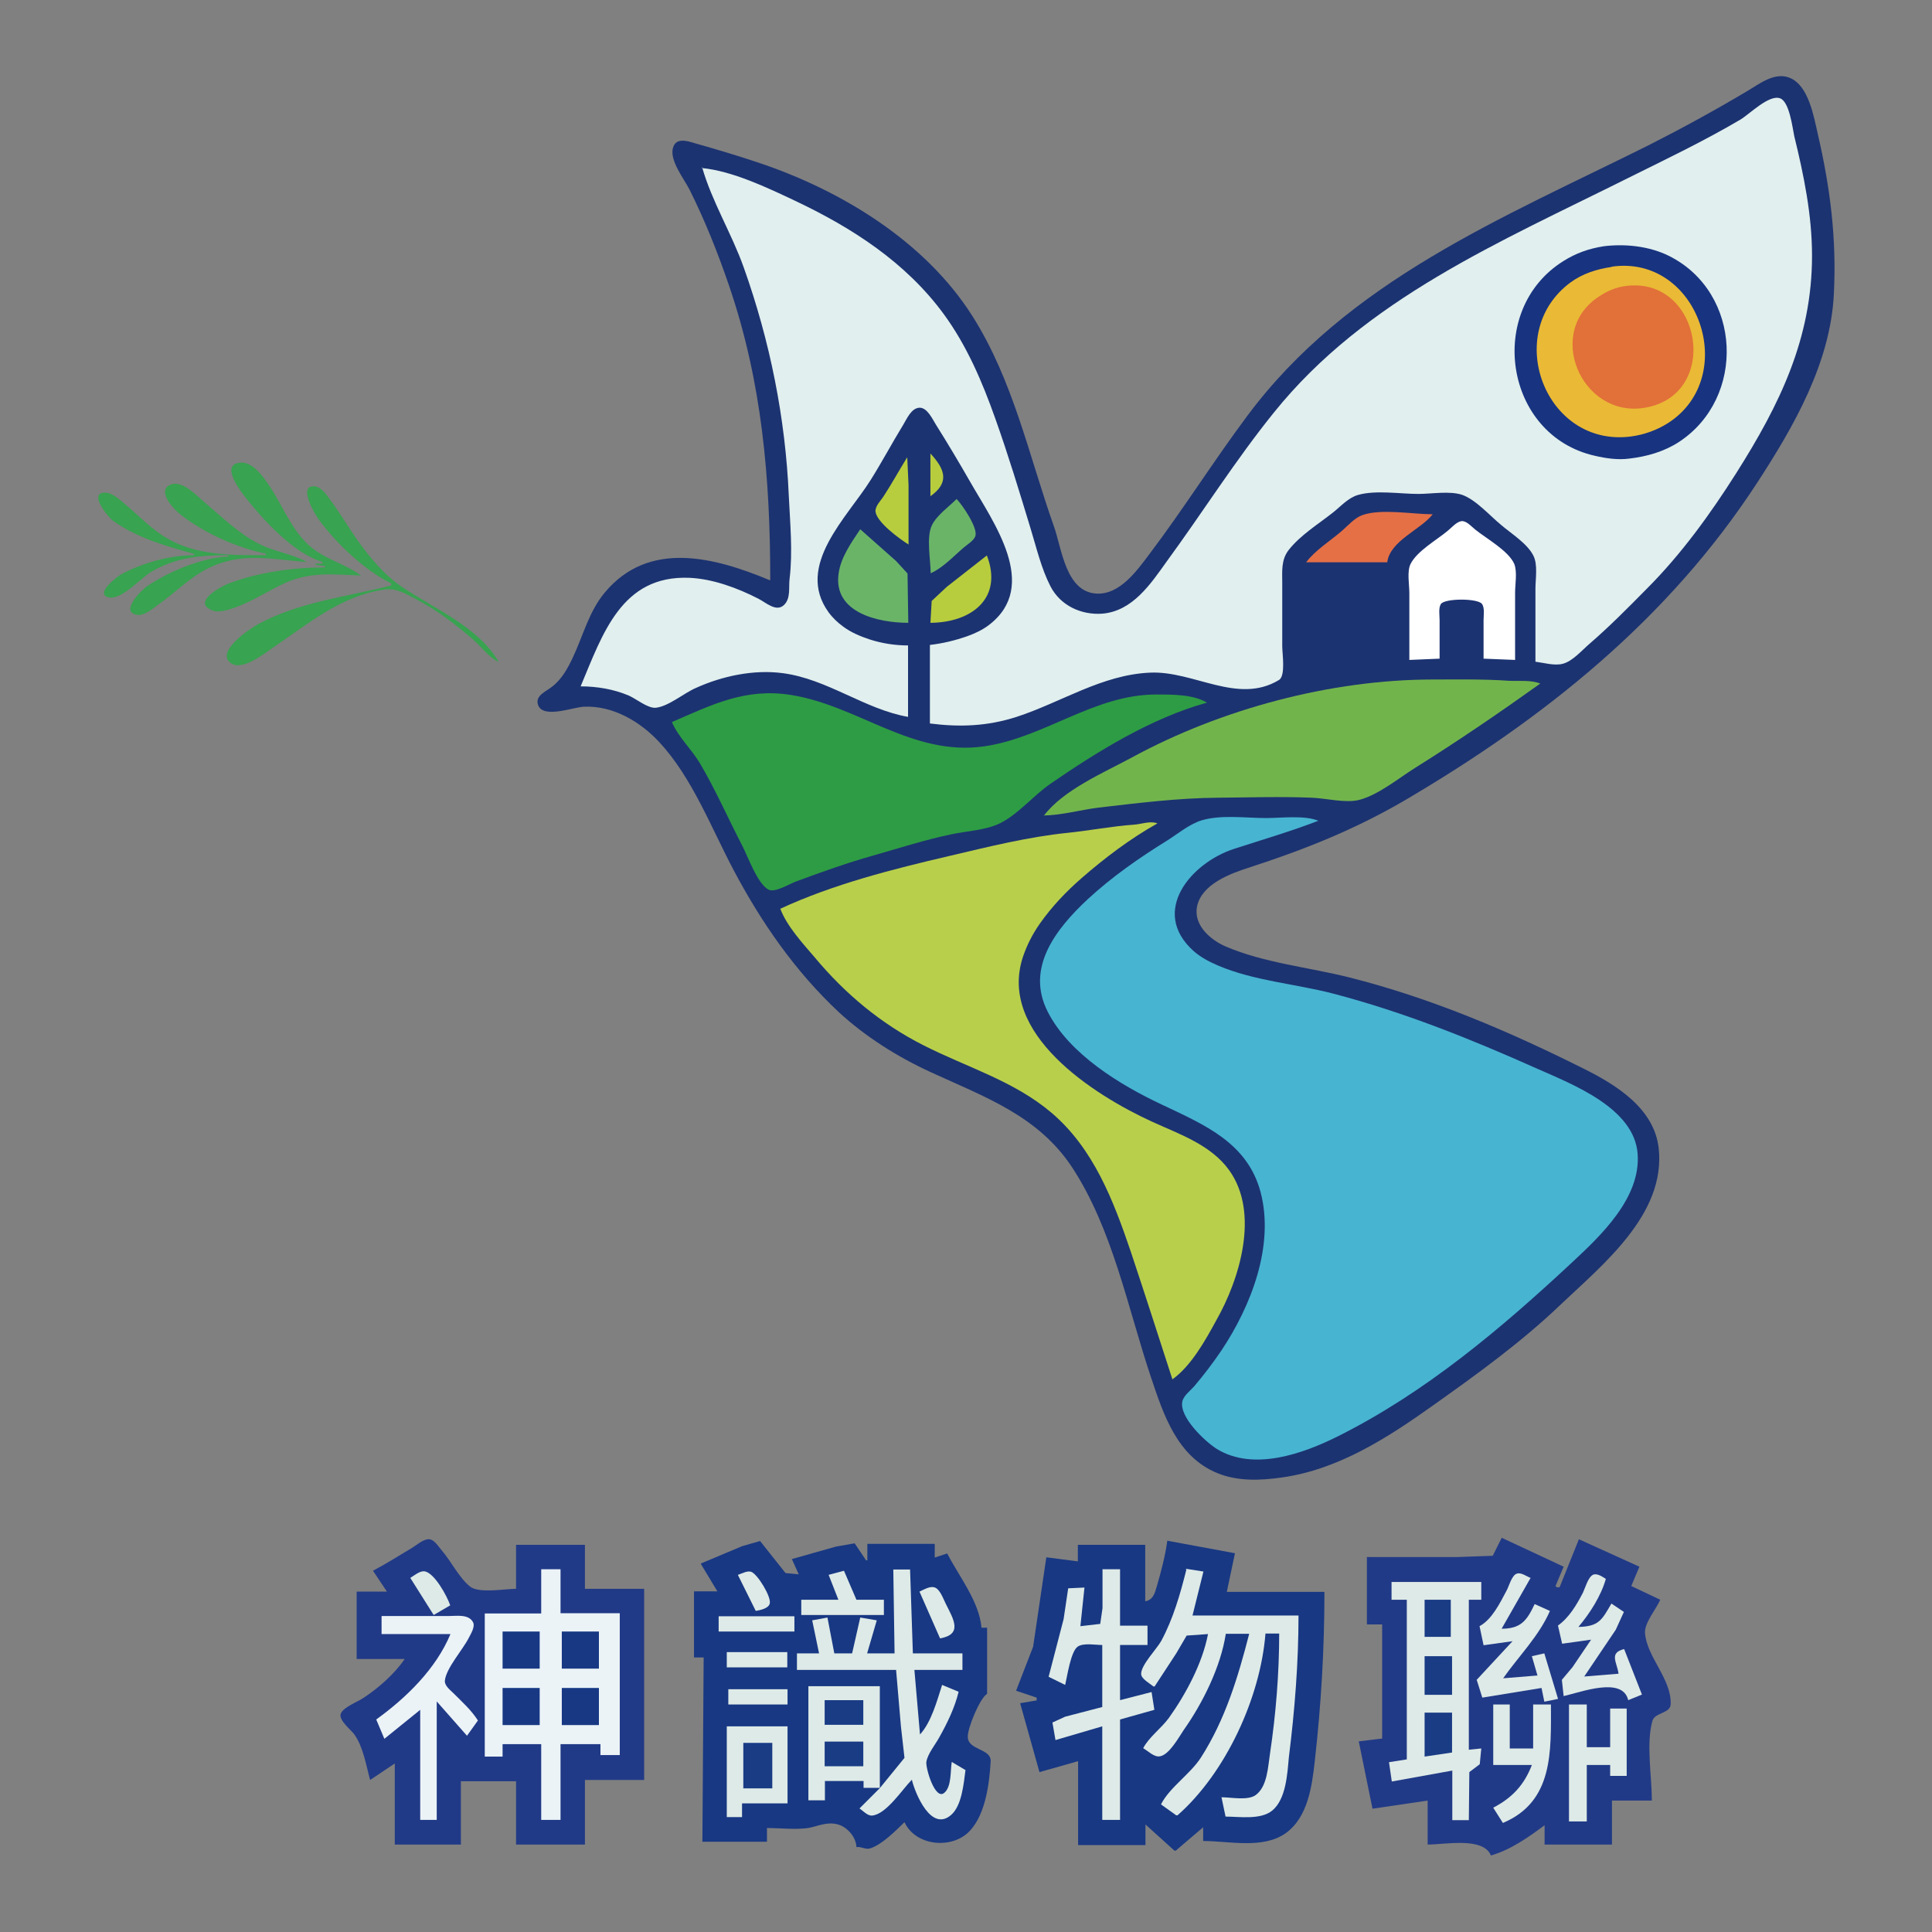<?xml version="1.0" encoding="UTF-8"?>
<svg id="_圖層_1" data-name="圖層 1" xmlns="http://www.w3.org/2000/svg" viewBox="0 0 76 76">
  <rect x="0" y="0" width="76" height="76" fill="#808080" stroke="none"/>
  <defs>
    <style>
      .cls-1 {
        fill: #47b4d2;
      }

      .cls-2 {
        fill: #6ab468;
      }

      .cls-3 {
        fill: #1a3c85;
      }

      .cls-4 {
        fill: #183883;
      }

      .cls-5 {
        fill: #eab935;
      }

      .cls-6 {
        fill: #1c3371;
      }

      .cls-7 {
        fill: #deeae7;
      }

      .cls-8 {
        fill: #e57046;
      }

      .cls-9 {
        fill: #213a87;
      }

      .cls-10 {
        fill: #ebf3f7;
      }

      .cls-11 {
        fill: #fff;
      }

      .cls-12 {
        fill: #38a350;
      }

      .cls-13 {
        fill: #183480;
      }

      .cls-14 {
        fill: #2e9c44;
      }

      .cls-15 {
        fill: #e1efee;
      }

      .cls-16 {
        fill: #e27039;
      }

      .cls-17 {
        fill: #b7cd3d;
      }

      .cls-18 {
        fill: #b8cf4b;
      }

      .cls-19 {
        fill: #72b44c;
      }
    </style>
  </defs>
  <path class="cls-6" d="M30.27,22.82c-2.14-.89-4.74-1.6-6.48.49-.62.74-.85,1.69-1.25,2.54-.2.43-.44.87-.82,1.16-.23.19-.69.35-.55.73.2.54,1.37.08,1.8.06,1.15-.05,2.22.59,2.97,1.4,1.29,1.39,2.04,3.37,2.92,5.03,1.09,2.06,2.42,3.98,4.13,5.58,1.05.97,2.32,1.77,3.63,2.37,2.11.97,4.22,1.71,5.56,3.75,1.59,2.43,2.18,5.51,3.09,8.23.5,1.49,1.03,3.14,2.62,3.79.81.33,1.69.29,2.54.17,2.22-.31,4.17-1.57,5.95-2.84,1.72-1.22,3.45-2.47,4.98-3.93,1.66-1.58,4.17-3.57,3.89-6.17-.17-1.58-1.68-2.51-2.97-3.15-2.96-1.48-5.99-2.77-9.2-3.58-1.59-.4-3.36-.57-4.87-1.22-.6-.26-1.27-.84-1.12-1.58.19-.87,1.29-1.28,2.04-1.52,2.16-.7,4.15-1.49,6.12-2.64,5.5-3.23,10.38-7.13,13.88-12.51,1.44-2.21,2.88-4.72,3.01-7.42.11-2.17-.14-4.16-.63-6.28-.16-.69-.36-1.92-1.11-2.22-.6-.24-1.2.25-1.68.53-1.26.75-2.54,1.45-3.84,2.11-5.77,2.88-11.86,5.33-15.83,10.68-1.32,1.77-2.5,3.65-3.83,5.41-.49.65-1.17,1.62-2.1,1.56-1.2-.08-1.35-1.77-1.66-2.64-.99-2.8-1.6-5.74-3.21-8.28-1.87-2.95-5.19-4.96-8.44-6.04-.83-.28-1.65-.52-2.49-.76-.3-.09-.74-.23-.85.2-.13.49.44,1.21.65,1.62.61,1.22,1.12,2.5,1.56,3.79,1.3,3.8,1.62,7.6,1.62,11.58Z"/>
  <path class="cls-15" d="M27.62,6.58c.38,1.34,1.17,2.62,1.64,3.95,1.03,2.89,1.64,5.93,1.77,8.99.05,1.06.16,2.19.03,3.25-.04.33.05.76-.21,1.02-.31.31-.72-.09-1.02-.24-.82-.42-1.79-.78-2.71-.82-2.67-.11-3.41,2.2-4.28,4.27.64,0,1.3.11,1.89.36.3.13.76.52,1.08.48.5-.06,1.1-.58,1.57-.78,1.04-.47,2.27-.73,3.41-.58,1.76.23,3.22,1.42,4.93,1.72v-2.81c-.51,0-1.03-.08-1.52-.24-.36-.12-.72-.27-1.03-.5-.22-.16-.42-.35-.58-.57-1.32-1.83.74-3.73,1.66-5.2.44-.7.84-1.45,1.28-2.17.14-.23.31-.64.62-.67.32-.03.53.45.67.67.46.73.9,1.47,1.33,2.22.93,1.63,2.76,4.11.76,5.65-.26.2-.56.34-.87.45-.49.17-.95.28-1.46.34v3.09c1.18.15,2.26.11,3.41-.26,1.75-.57,3.36-1.66,5.25-1.74,1.72-.08,3.45,1.27,5.07.29.27-.16.13-1.04.13-1.32v-2.49c0-.46-.05-.91.25-1.3.46-.59,1.18-1.03,1.76-1.49.3-.24.59-.57.97-.68.7-.2,1.65-.04,2.38-.04.51,0,1.24-.13,1.73.04.54.2,1.07.81,1.52,1.18.41.35,1.03.73,1.27,1.21.18.36.08.91.08,1.3v2.87c.32.04.76.17,1.08.08.38-.1.74-.52,1.03-.77.8-.69,1.53-1.43,2.27-2.18,1.35-1.35,2.5-2.94,3.52-4.55,1.71-2.7,2.98-5.3,2.98-8.55,0-1.6-.32-3.16-.7-4.71-.07-.34-.19-1.34-.55-1.48-.43-.17-1.21.62-1.56.83-1.44.85-2.95,1.57-4.44,2.31-5,2.5-10.32,4.74-13.92,9.22-1.51,1.87-2.79,3.91-4.21,5.85-.63.88-1.34,1.96-2.54,2.06-.83.06-1.65-.32-2.04-1.08-.36-.7-.55-1.52-.78-2.27-.44-1.45-.88-2.9-1.39-4.33-.51-1.44-1.12-2.87-2.03-4.11-1.49-2.03-3.6-3.39-5.84-4.45-1.08-.51-2.48-1.18-3.68-1.29Z"/>
  <path class="cls-13" d="M63.07,9.69c-.57.09-1.08.27-1.57.58-3.06,1.91-2.33,6.86,1.24,7.66.43.1.9.17,1.35.11.69-.08,1.36-.27,1.95-.65,2.65-1.73,2.49-5.88-.38-7.32-.78-.39-1.74-.49-2.6-.38Z"/>
  <path class="cls-5" d="M63.4,10.5c-.6.09-1.14.26-1.62.61-2.69,1.99-1,6.5,2.38,6.06.52-.07,1.02-.25,1.46-.53,2.84-1.83,1.19-6.64-2.22-6.15Z"/>
  <path class="cls-16" d="M63.89,11.26c-.33.05-.64.18-.92.36-2.25,1.37-.78,4.84,1.73,4.42,3.05-.51,2.22-5.25-.81-4.78Z"/>
  <path class="cls-17" d="M36.6,17.84v1.68c.75-.53.59-1.05,0-1.68Z"/>
  <path class="cls-17" d="M35.68,18c-.31.5-.6,1.03-.92,1.52-.1.16-.34.39-.32.6.04.42.96,1.09,1.3,1.3v-2.33l-.05-1.08Z"/>
  <path class="cls-12" d="M12.68,22.12v.05h-.27v.05l.38.05v.05c-1.25,0-2.62.19-3.79.63-.31.12-1.47.74-.65,1.06.27.11.66-.03.92-.12.69-.25,1.29-.66,1.95-.96,1.01-.45,1.92-.33,2.98-.29-.64-.48-1.44-.63-2.06-1.2-.72-.67-1.03-1.58-1.57-2.37-.27-.38-.69-1-1.24-.85-.6.16.15,1.12.32,1.34.7.89,1.91,2.22,3.03,2.54Z"/>
  <path class="cls-12" d="M10.46,21.79v.05c-1.32,0-2.73.02-3.9-.67-.6-.35-1.09-.88-1.62-1.32-.22-.18-.51-.47-.81-.47-.68,0,.14.98.32,1.11.96.68,2.08.99,3.19,1.3v.05c-.95,0-2.03.3-2.87.75-.16.09-1.07.78-.49.91.51.11,1.27-.78,1.68-1.01.97-.57,1.93-.65,3.03-.65v.05c-1.05.05-2.33.58-3.19,1.16-.22.14-1.14,1.05-.38,1.14.27.03.6-.26.81-.41.65-.45,1.19-1.03,1.89-1.39,1.35-.7,2.52-.39,3.95-.28-.55-.32-1.3-.41-1.89-.72-.8-.41-1.43-1.04-2.11-1.61-.31-.26-.89-.9-1.35-.72-.6.24.14,1,.38,1.18.91.72,2.22,1.31,3.36,1.54Z"/>
  <path class="cls-12" d="M15.39,22.98v.05c-1.79.46-3.58.63-5.25,1.53-.31.17-1.74,1.12-1.02,1.55.45.27,1.32-.43,1.67-.67,1.37-.93,2.63-2,4.33-2.25.49-.07.88.19,1.3.41.78.41,1.5.96,2.17,1.54.34.29.62.71,1.03.9-.79-1.37-2.53-2.09-3.79-2.94-.73-.49-1.28-1.17-1.79-1.88-.36-.52-.68-1.06-1.06-1.57-.15-.2-.34-.5-.62-.52-.65-.03.03,1.1.16,1.28.69.95,1.81,2.02,2.87,2.54Z"/>
  <path class="cls-2" d="M37.63,19.63c-.31.31-.78.64-.97,1.03-.23.46-.05,1.38-.05,1.89.48-.21.9-.67,1.3-1.01.14-.12.41-.28.46-.46.1-.32-.52-1.23-.74-1.45Z"/>
  <path class="cls-8" d="M51.38,22.12h3.19c.11-.85,1.3-1.27,1.79-1.89-.8,0-2.01-.23-2.76.03-.3.1-.57.41-.81.62-.46.4-1.05.76-1.41,1.24Z"/>
  <path class="cls-11" d="M55.44,25.96l1.19-.05v-1.52c0-.18-.05-.47.05-.63.16-.23,1.46-.23,1.62,0,.11.16.06.45.06.63v1.52l1.24.05v-2.65c0-.32.09-.81-.03-1.12-.22-.52-1.11-1.01-1.54-1.36-.14-.11-.34-.35-.54-.33-.2.03-.39.26-.54.38-.43.36-1.2.79-1.46,1.3-.15.3-.05.81-.05,1.14v2.65Z"/>
  <path class="cls-2" d="M33.84,20.82c-.35.52-.76,1.1-.85,1.73-.23,1.55,1.55,1.95,2.74,1.95l-.03-1.94-.45-.49-1.41-1.25Z"/>
  <path class="cls-17" d="M36.6,24.5c1.62-.01,2.87-.97,2.22-2.65l-1.57,1.23-.6.56-.05.86Z"/>
  <path class="cls-19" d="M41.04,32.08c.73-.01,1.45-.22,2.17-.31,1.55-.18,3.14-.38,4.71-.39,1.22-.01,2.46-.05,3.68,0,.57.02,1.35.23,1.89.08.74-.2,1.52-.84,2.17-1.25,1.68-1.05,3.32-2.17,4.93-3.32-.37-.15-.85-.09-1.24-.11-.99-.07-1.98-.05-2.98-.05-4.01,0-8.34,1.16-11.85,3.07-1.11.6-2.69,1.27-3.46,2.29Z"/>
  <path class="cls-14" d="M26.43,28.4c.24.58.78,1.08,1.1,1.62.62,1.05,1.11,2.17,1.67,3.25.22.42.6,1.51,1.04,1.73.25.12.82-.23,1.06-.32,1-.37,2-.73,3.03-1.02,1.02-.29,2.04-.62,3.09-.84.61-.13,1.37-.16,1.93-.44.7-.35,1.31-1.09,1.96-1.54,1.84-1.27,3.99-2.6,6.17-3.2-.55-.33-1.38-.32-2-.32-2.45,0-4.39,1.7-6.77,2.04-2.82.4-4.93-1.59-7.58-2.02-1.8-.29-3.12.38-4.71,1.07Z"/>
  <path class="cls-1" d="M51.87,32.29c-.55-.23-1.46-.11-2.06-.11-.8,0-1.77-.14-2.54.09-.47.14-.94.53-1.35.79-1.1.68-2.19,1.44-3.14,2.32-1.25,1.17-2.45,2.7-1.56,4.43.85,1.66,2.84,2.87,4.48,3.64,1.66.79,3.37,1.49,3.89,3.45.55,2.11-.38,4.48-1.54,6.22-.33.49-.69.96-1.07,1.41-.15.17-.42.37-.47.6-.13.62.91,1.59,1.36,1.87,1.44.88,3.38.19,4.76-.5,3.44-1.72,6.41-4.23,9.2-6.83,1.14-1.06,2.72-2.55,2.59-4.28-.13-1.8-2.55-2.73-3.95-3.35-2.62-1.17-5.23-2.22-8.01-2.95-1.49-.39-3.12-.5-4.55-1.11-.35-.15-.69-.33-.97-.58-1.71-1.55-.09-3.46,1.61-4.01,1.11-.36,2.21-.68,3.3-1.1Z"/>
  <path class="cls-18" d="M30.7,35.76c.26.68.87,1.34,1.34,1.89,1.2,1.44,2.61,2.62,4.29,3.47,1.69.86,3.56,1.4,5.03,2.65,1.66,1.41,2.44,3.46,3.12,5.46.56,1.68,1.1,3.36,1.64,5.03.74-.53,1.3-1.54,1.73-2.33.92-1.62,1.71-4.22.5-5.9-.72-1-1.97-1.42-3.04-1.91-2.29-1.05-6.07-3.46-5.07-6.48.16-.47.38-.9.66-1.3.47-.67,1.03-1.26,1.65-1.8.92-.8,1.91-1.55,2.98-2.15-.28-.11-.63.03-.92.05-.87.06-1.73.23-2.6.32-1.57.16-3.13.55-4.66.91-2.23.52-4.57,1.11-6.66,2.08Z"/>
  <path class="cls-9" d="M14.68,61.8l.54.81h-1.19v2.65h1.89c-.41.6-1.03,1.14-1.62,1.53-.22.15-.83.38-.9.64-.07.25.41.62.54.8.35.49.46,1.21.62,1.79l.97-.65v3.19h2.6v-2.49h2.17v2.49h2.71v-2.54h2.33v-7.52h-2.33v-1.73h-2.71v1.73c-.43,0-1.47.19-1.81-.09-.43-.34-.75-1.01-1.12-1.43-.12-.14-.28-.41-.48-.43-.22-.02-.49.22-.65.32-.52.31-1.04.64-1.57.92ZM59.07,60.5l-.35.7-1.38.05h-3.57v2.65h.6v4.49l-.92.11.54,2.65,2.17-.32v1.73c.7,0,2.18-.31,2.49.43.77-.22,1.48-.72,2.11-1.19v.76h2.65v-1.73h1.57c0-.94-.23-2.23.02-3.13.09-.34.71-.29.72-.66.04-.99-.95-1.87-1.01-2.81-.02-.4.44-.93.6-1.3l-1.14-.54.32-.76-2.38-1.08-.76,1.89h-.11l-.05-.05.32-.76-2.44-1.14Z"/>
  <path class="cls-4" d="M27.57,61.52l.65,1.08h-.92v2.6h.38l-.05,7.25h2.54v-.54c.52,0,1.1.07,1.62,0,.38-.07.72-.25,1.14-.15.39.09.75.51.76.9.19-.03.36.11.54.05.46-.14,1.01-.7,1.35-1.03.45.96,1.91,1.08,2.59.32.6-.66.75-1.84.8-2.71.03-.52-.91-.43-.9-.98,0-.35.47-1.5.76-1.68v-2.6h-.22c-.09-1.03-.89-2.03-1.35-2.92l-.49.16v-.54h-2.65v.65h-.05l-.45-.67-.74.13-1.73.49.27.6-.52-.05-1-1.26-.7.2-1.62.68ZM45.92,60.6c-.08.6-.24,1.2-.41,1.79-.08.28-.15.55-.46.6v-2.22h-2.65v.65l-1.24-.16-.52,3.52-.67,1.73.81.27v.11l-.65.11.76,2.71,1.52-.43v3.3h2.65v-.81l1.14,1.03h.05l1.08-.92v.54c1.02,0,2.35.33,3.25-.31.87-.63,1.03-1.84,1.14-2.83.25-2.22.38-4.43.38-6.66h-3.84l.32-1.52-2.65-.49Z"/>
  <path class="cls-7" d="M16.14,62.07l.92,1.46.65-.38c-.11-.34-.63-1.31-1.03-1.34-.18-.01-.39.17-.54.26Z"/>
  <path class="cls-10" d="M21.29,61.74v1.73h-2.22v5.63h.7v-.49h1.52v2.98h.76v-2.98h1.57v.43h.76v-5.58h-2.33v-1.73h-.76Z"/>
  <path class="cls-7" d="M35.14,61.74l.05,3.3h-1.08l.38-1.3-.65-.11-.32,1.41h-.7l-.27-1.41-.6.11.27,1.3h-.87v.65h3.9l.19,2.22.14,1.24-.97,1.19v-4.01h-2.81v4.49h.65v-.76h1.52v.27h.65l-.81.81c.14.09.31.29.49.28.56-.04,1.2-1.04,1.57-1.41.13.54.76,2.08,1.55,1.38.42-.37.49-1.24.56-1.76l-.54-.32c-.06.34,0,.98-.3,1.22-.36.29-.73-.97-.7-1.22.05-.32.36-.69.51-.97.31-.55.61-1.17.76-1.79l-.65-.27c-.2.62-.42,1.46-.87,1.95l-.22-2.54h1.89v-.65h-1.95l-.11-3.3h-.65Z"/>
  <path class="cls-7" d="M43.37,61.74v1.52l-.09.62-.78.09.16-1.52-.64.03-.18,1.21-.59,2.27.65.32c.08-.32.22-1.33.5-1.51.23-.15.7-.06.96-.06v2.44l-1.46.38-.5.23.12.69,1.84-.54v3.68h.7v-3.95l1.35-.38-.11-.7-1.24.32v-2.17h1.08v-.76h-1.08v-2.22h-.7ZM46.67,61.74c-.24.96-.52,1.94-.99,2.81-.17.31-.8.95-.79,1.3,0,.19.34.37.48.49h.05l.85-1.3.41-.7.84-.06c-.22,1.15-.87,2.36-1.54,3.3-.3.41-.79.76-1.01,1.19.18.1.43.36.65.32.37-.05.75-.75.94-1.03.75-1.06,1.46-2.49,1.66-3.79h.92c-.44,1.71-.94,3.37-1.9,4.87-.43.66-1.23,1.17-1.57,1.84l.6.43h.05c1.89-1.66,3.26-4.62,3.46-7.15h.54c0,1.56-.13,3.17-.36,4.71-.08.51-.1,1.3-.56,1.64-.31.23-.97.09-1.35.09l.16.76c.54,0,1.38.14,1.84-.24.54-.45.59-1.44.65-2.09.23-1.84.38-3.72.38-5.58h-4.17l.43-1.73-.7-.11Z"/>
  <path class="cls-7" d="M29.03,61.96l.7,1.41c.16-.03.5-.09.55-.29.07-.26-.48-1.16-.73-1.25-.16-.05-.37.07-.52.12ZM32.6,61.96l.38.97h-1.46v.6h3.25v-.6h-1.08l-.49-1.14-.6.16Z"/>
  <path class="cls-7" d="M58.2,63.96l.16.76,1.14-.16-1.41,1.52.22.7,2.33-.38.11.54.54-.11-.54-1.79-.49.11.22.76-1.35.11c.61-.87,1.41-1.66,1.84-2.65l-.6-.27c-.31.66-.55.97-1.3.97l1.14-2c-.15-.05-.36-.22-.53-.17-.21.05-.32.5-.41.66-.26.49-.58,1.15-1.07,1.41Z"/>
  <path class="cls-7" d="M61.29,63.96l.16.7,1.14-.16-.73,1.08-.42.5.07.64c.7-.16,2.32-.78,2.54.16l.54-.22-.7-1.79c-.61.15-.28.52-.22.97l-1.35.11,1.24-1.84.32-.7-.49-.33c-.38.65-.49.9-1.3.92.45-.53.89-1.22,1.08-1.89-.13-.08-.35-.24-.51-.16-.19.1-.3.51-.39.7-.25.48-.54.98-.99,1.3Z"/>
  <path class="cls-7" d="M54.74,62.23v.7h.6v6.28l-.7.11.11.76,2.38-.43v1.95h.65l.02-1.89.41-.31.06-.62-.49.05v-5.9h.49v-.7h-3.52Z"/>
  <path class="cls-7" d="M36.17,62.61l.81,1.84c.9-.16.53-.75.23-1.35-.1-.19-.23-.6-.46-.66-.18-.05-.43.1-.58.17Z"/>
  <path class="cls-3" d="M56.04,62.93v1.46h1.03v-1.46h-1.03Z"/>
  <path class="cls-10" d="M15.01,63.58v.7h2.71c-.57,1.37-1.74,2.51-2.92,3.36l.32.76,1.41-1.14v4.33h.65v-4.66l1.19,1.35.43-.6c-.26-.41-.63-.74-.97-1.08-.12-.12-.35-.29-.33-.49.05-.49.71-1.22.94-1.68.08-.16.27-.45.16-.63-.18-.31-.64-.23-.93-.23h-2.65Z"/>
  <path class="cls-7" d="M28.27,63.58v.6h2.98v-.6h-2.98Z"/>
  <path class="cls-4" d="M19.77,64.18v1.46h1.46v-1.46h-1.46Z"/>
  <path class="cls-4" d="M22.1,64.18v1.46h1.46v-1.46h-1.46Z"/>
  <path class="cls-7" d="M28.59,64.99v.6h2.38v-.6h-2.38Z"/>
  <path class="cls-3" d="M56.04,65.15v1.52h1.08v-1.52h-1.08Z"/>
  <path class="cls-4" d="M19.77,66.4v1.46h1.46v-1.46h-1.46Z"/>
  <path class="cls-4" d="M22.1,66.4v1.46h1.46v-1.46h-1.46Z"/>
  <path class="cls-7" d="M28.65,66.45v.6h2.33v-.6h-2.33Z"/>
  <path class="cls-3" d="M32.44,66.88v.97h1.52v-.97h-1.52Z"/>
  <path class="cls-7" d="M58.74,67.05v2.38h1.52c-.3.78-.77,1.29-1.52,1.68l.38.6c2-.84,1.89-2.83,1.89-4.66h-.7v1.73h-.92v-1.73h-.65ZM61.72,67.05v4.6h.7v-2.22h.92v.43h.65v-2.65h-.65v1.52h-.92v-1.68h-.7Z"/>
  <path class="cls-3" d="M56.04,67.37v1.73l1.08-.16v-1.57h-1.08Z"/>
  <path class="cls-7" d="M28.59,67.91v3.57h.6v-.54h1.79v-3.03h-2.38Z"/>
  <path class="cls-3" d="M32.44,68.51v.97h1.52v-.97h-1.52Z"/>
  <path class="cls-3" d="M29.24,68.56v1.79h1.14v-1.79h-1.14Z"/>
</svg>